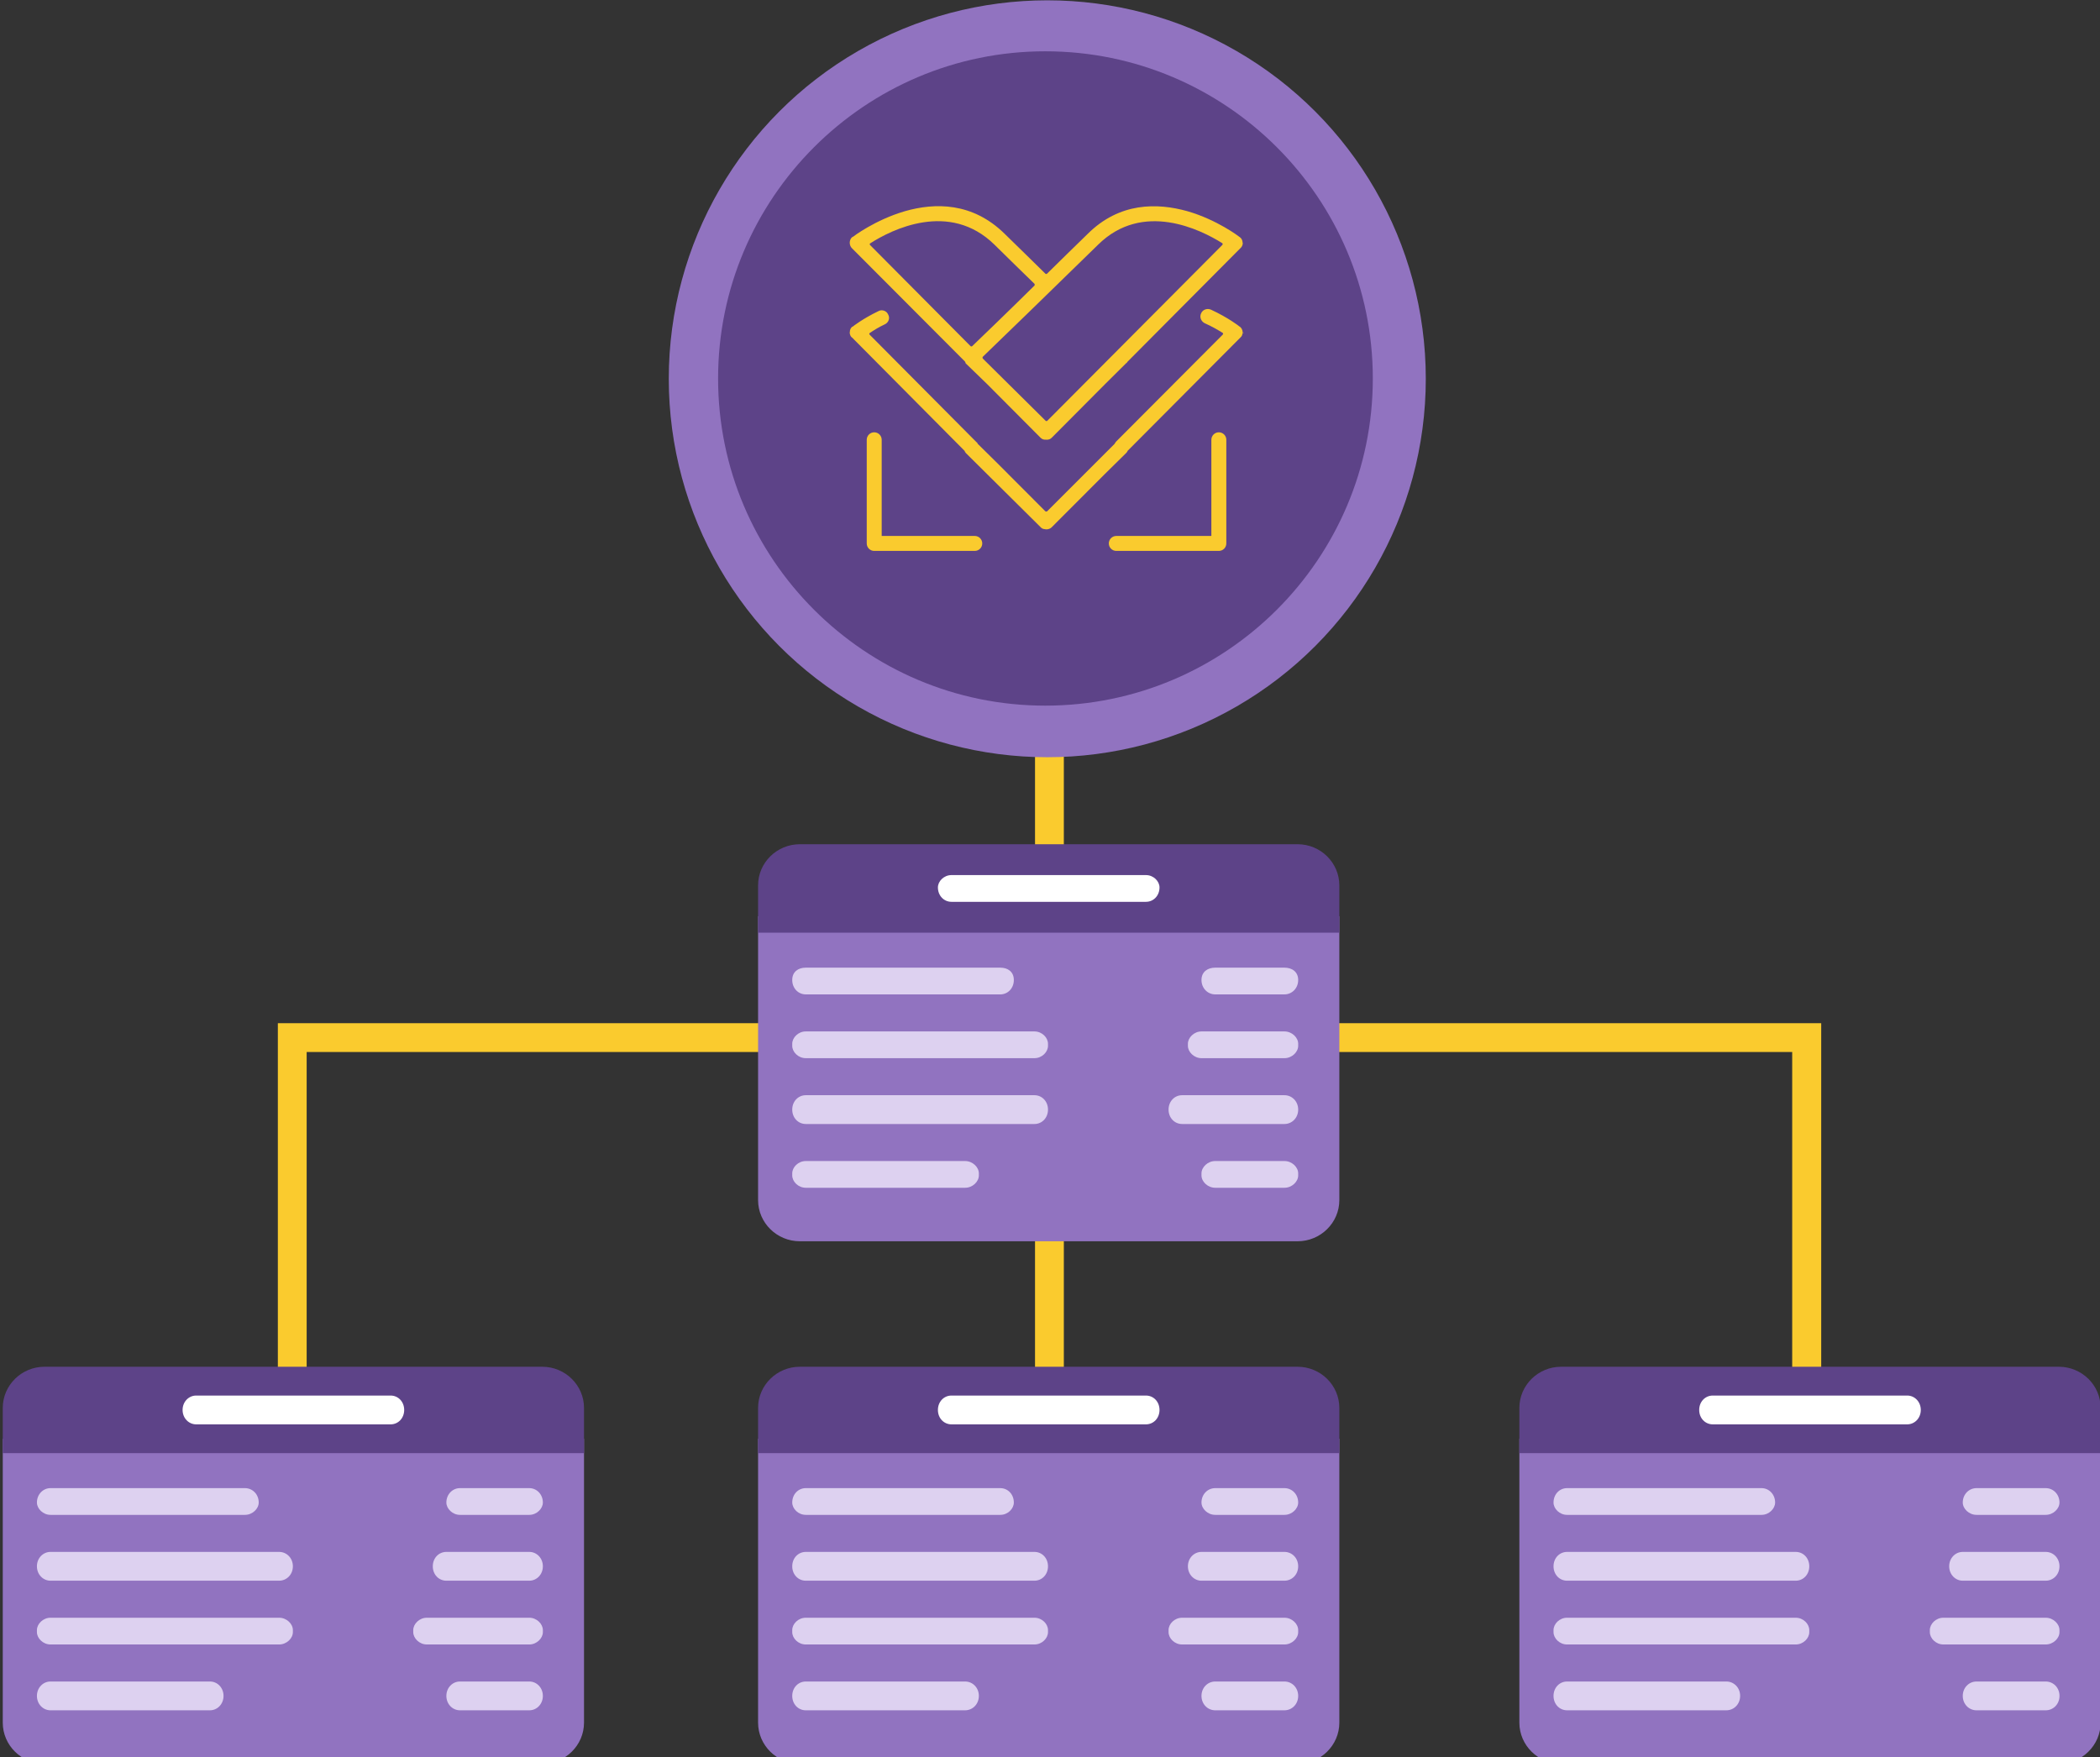 <?xml version="1.0" encoding="UTF-8" standalone="no"?>
<!DOCTYPE svg PUBLIC "-//W3C//DTD SVG 1.1//EN" "http://www.w3.org/Graphics/SVG/1.1/DTD/svg11.dtd">
<svg width="100%" height="100%" viewBox="0 0 717 600" version="1.1" xmlns="http://www.w3.org/2000/svg" xmlns:xlink="http://www.w3.org/1999/xlink" xml:space="preserve" xmlns:serif="http://www.serif.com/" style="fill-rule:evenodd;clip-rule:evenodd;stroke-linejoin:round;stroke-miterlimit:2;">
    <rect x="0" y="0" width="717" height="600" fill="#333333" stroke="none"/>
    <g transform="matrix(1,0,0,1,-784.972,-9615.68)">
        <g>
            <g transform="matrix(7.025,0,0,7.025,-31932.6,-69666.1)">
                <path d="M4709.01,11335.4L4709.01,11303.7L4707.61,11303.7L4707.61,11335.4L4672.21,11335.4L4672.21,11335.4L4670.81,11335.4L4670.81,11359.1L4672.21,11359.1L4672.21,11336.8L4707.61,11336.8L4707.61,11359.1L4709.01,11359.1L4709.01,11336.8L4744.41,11336.8L4744.41,11359.1L4745.82,11359.1L4745.82,11335.4L4744.41,11335.4L4744.41,11335.4L4709.01,11335.4Z" style="fill:rgb(250,203,46);"/>
            </g>
            <g transform="matrix(64.456,0,0,64.456,-31683.8,-2865.47)">
                <circle cx="509.283" cy="195.645" r="2.005" style="fill:rgb(145,115,192);"/>
            </g>
            <g transform="matrix(13.442,0,0,13.442,-30659.5,8784.94)">
                <path d="M2374.14,71.417C2374.14,66.83 2370.41,63.105 2365.82,63.105C2361.24,63.105 2357.51,66.83 2357.51,71.417C2357.51,76.004 2361.24,79.728 2365.82,79.728C2370.41,79.728 2374.14,76.004 2374.14,71.417Z" style="fill:rgb(93,67,136);"/>
            </g>
            <g transform="matrix(0.92,0,0,0.92,1075.06,9686.06)">
                <path d="M6.349,86.738L6.349,125.211C6.349,126.744 7.591,127.987 9.124,127.987L46.443,127.987C47.974,127.987 49.218,126.743 49.218,125.211C49.218,123.679 47.974,122.435 46.443,122.435L11.9,122.435L11.9,86.738C11.9,85.205 10.656,83.961 9.124,83.961C7.592,83.961 6.349,85.205 6.349,86.738ZM134.246,86.738L134.246,122.435L98.966,122.435C97.434,122.435 96.19,123.679 96.19,125.211C96.19,126.743 97.434,127.987 98.966,127.987L137.022,127.987C138.555,127.987 139.797,126.744 139.797,125.211L139.797,86.738C139.797,85.205 138.554,83.961 137.022,83.961C135.49,83.961 134.246,85.205 134.246,86.738ZM146.198,47.247C146.105,47.213 146.012,47.179 145.92,47.146C145.861,47.019 145.895,46.927 145.836,46.8C145.844,47.642 145.608,48.291 145.001,48.804L103.163,90.837C103.129,90.929 103.129,90.929 103.095,91.022C103.028,91.207 102.868,91.359 102.674,91.603L94.824,99.338L75.012,119.184C74.338,119.883 73.302,120.135 72.435,119.924L72.343,119.89C71.812,119.907 71.198,119.578 70.836,119.132L43.095,91.621C43.036,91.495 42.977,91.369 42.884,91.335L42.649,90.83L0.902,48.781L0.81,48.747C0.322,48.36 0.061,47.635 0.019,46.886L0.086,46.701C0.045,45.951 0.441,45.152 1.013,44.731L1.106,44.765C1.266,44.613 4.93,41.752 10.648,39.009C11.979,38.235 13.738,38.876 14.293,40.231C15.068,41.562 14.461,43.229 13.071,43.877C10.797,44.937 8.894,46.132 7.496,47.091C7.37,47.15 7.336,47.242 7.302,47.335C7.268,47.428 7.327,47.554 7.386,47.68L47.07,87.615C47.256,87.682 47.407,87.842 47.432,88.061C47.525,88.095 47.525,88.095 47.491,88.188L54.898,95.499L72.648,113.289C72.741,113.323 72.834,113.357 72.926,113.39C73.053,113.331 73.145,113.365 73.272,113.306L98.339,88.242L98.373,88.149C98.567,87.905 98.634,87.72 98.828,87.476L138.485,47.69C138.518,47.597 138.586,47.412 138.62,47.32C138.561,47.193 138.502,47.067 138.409,47.033C136.785,46.022 134.453,44.649 131.742,43.452C130.42,42.761 129.747,41.153 130.472,39.738C131.07,38.383 132.738,37.836 134.093,38.435C140.466,41.384 144.557,44.552 144.708,44.712L144.801,44.746C145.382,45.167 145.769,45.832 145.869,46.708L145.836,46.8C145.895,46.927 146.046,47.087 146.139,47.121L146.231,47.154L146.198,47.247ZM145.831,13.451C145.797,13.544 145.856,13.67 145.915,13.797C145.864,14.514 145.501,15.223 145.054,15.586L103.08,57.813C103.013,57.999 102.852,58.15 102.852,58.15C102.819,58.243 102.819,58.243 102.726,58.209L94.823,66.056L75.09,85.891C74.541,86.532 73.722,86.76 73.005,86.709L72.912,86.675C72.034,86.776 71.384,86.54 70.777,85.898L51.068,66.106L43.062,58.355C43.095,58.262 43.003,58.228 43.003,58.228C42.944,58.102 42.944,58.102 42.977,58.009C42.918,57.882 42.825,57.848 42.859,57.755L0.886,15.664C0.337,15.149 0.076,14.423 0.034,13.672L0.068,13.579C0.101,13.486 0.009,13.452 0.042,13.36C0.127,12.549 0.49,11.841 1.065,11.419L1.157,11.453C1.318,11.301 9.457,5.117 20.515,1.889C31.665,-1.305 45.609,-1.486 57.598,10.344C62.711,15.359 67.764,20.248 72.632,25.07C72.784,25.23 73.097,25.239 73.257,25.087C78.045,20.311 83.212,15.359 88.286,10.373C100.175,-1.489 114.169,-1.231 125.334,1.888C136.373,5.066 144.515,11.29 144.667,11.45L144.76,11.484C145.435,11.94 145.789,12.7 145.831,13.451ZM92.21,14.324C74.098,32.017 55.86,49.768 49.41,55.935C49.376,56.028 49.342,56.121 49.308,56.213C49.367,56.34 49.333,56.433 49.392,56.559L72.729,79.67C72.881,79.83 73.193,79.839 73.354,79.687L138.336,14.402C138.369,14.309 138.437,14.123 138.471,14.03C138.412,13.904 138.353,13.777 138.26,13.743C130.303,8.744 108.784,-2.035 92.21,14.324ZM53.739,14.301C37,-2.097 15.481,8.783 7.655,13.818C7.529,13.877 7.495,13.97 7.461,14.063C7.427,14.156 7.486,14.283 7.545,14.409L44.862,51.966C45.014,52.127 45.326,52.135 45.486,51.983C49.531,48.094 58.261,39.708 68.605,29.491C68.639,29.398 68.672,29.305 68.706,29.212C68.647,29.086 68.681,28.993 68.622,28.866C63.813,24.171 58.759,19.283 53.739,14.301Z" style="fill:rgb(250,203,46);"/>
            </g>
            <g transform="matrix(7.025,0,0,7.025,-31932.6,-69666.1)">
                <path d="M4694.15,11355.6L4722.4,11355.6L4722.4,11369.4C4722.4,11370.5 4721.49,11371.4 4720.37,11371.4L4696.18,11371.4C4695.06,11371.4 4694.15,11370.5 4694.15,11369.4L4694.15,11355.6ZM4657.44,11355.6L4685.69,11355.6L4685.69,11369.4C4685.69,11370.5 4684.78,11371.4 4683.66,11371.4L4659.47,11371.4C4658.35,11371.4 4657.44,11370.5 4657.44,11369.4L4657.44,11355.6ZM4731.15,11355.6L4759.4,11355.6L4759.4,11369.4C4759.4,11370.5 4758.49,11371.4 4757.37,11371.4L4733.18,11371.4C4732.06,11371.4 4731.15,11370.5 4731.15,11369.4L4731.15,11355.6ZM4694.15,11330.2L4722.4,11330.2L4722.4,11344C4722.4,11345.1 4721.49,11346 4720.37,11346L4696.18,11346C4695.06,11346 4694.15,11345.1 4694.15,11344L4694.15,11330.2Z" style="fill:rgb(145,115,192);"/>
            </g>
            <g transform="matrix(7.025,0,0,7.025,-31932.6,-69666.1)">
                <path d="M4694.15,11354.1C4694.15,11353 4695.06,11352.1 4696.18,11352.1L4720.37,11352.1C4721.49,11352.1 4722.4,11353 4722.4,11354.1L4722.4,11356.3L4694.15,11356.3L4694.15,11354.1ZM4657.44,11354.1C4657.44,11353 4658.35,11352.1 4659.47,11352.1L4683.66,11352.1C4684.78,11352.1 4685.69,11353 4685.69,11354.1L4685.69,11356.3L4657.44,11356.3L4657.44,11354.1ZM4731.15,11354.1C4731.15,11353 4732.06,11352.1 4733.18,11352.1L4757.37,11352.1C4758.49,11352.1 4759.4,11353 4759.4,11354.1L4759.4,11356.3L4731.15,11356.3L4731.15,11354.1ZM4694.15,11328.7C4694.15,11327.6 4695.06,11326.7 4696.18,11326.7L4720.37,11326.7C4721.49,11326.7 4722.4,11327.6 4722.4,11328.7L4722.4,11331L4694.15,11331L4694.15,11328.7Z" style="fill:rgb(93,67,136);"/>
            </g>
            <g transform="matrix(7.025,0,0,7.025,-31932.6,-69666.1)">
                <path d="M4741.88,11368.1C4741.88,11367.7 4741.58,11367.4 4741.21,11367.4L4733.47,11367.4C4733.1,11367.4 4732.81,11367.7 4732.81,11368.1L4732.81,11368.1C4732.81,11368.5 4733.1,11368.8 4733.47,11368.8L4741.21,11368.8C4741.58,11368.8 4741.88,11368.5 4741.88,11368.1L4741.88,11368.1ZM4668.17,11368.1C4668.17,11367.7 4667.87,11367.4 4667.51,11367.4L4659.76,11367.4C4659.4,11367.4 4659.1,11367.7 4659.1,11368.1L4659.1,11368.1C4659.1,11368.5 4659.4,11368.8 4659.76,11368.8L4667.51,11368.8C4667.87,11368.8 4668.17,11368.5 4668.17,11368.1L4668.17,11368.1ZM4704.88,11368.1C4704.88,11367.7 4704.58,11367.4 4704.21,11367.4L4696.47,11367.4C4696.1,11367.4 4695.81,11367.7 4695.81,11368.1L4695.81,11368.1C4695.81,11368.5 4696.1,11368.8 4696.47,11368.8L4704.21,11368.8C4704.58,11368.8 4704.88,11368.5 4704.88,11368.1L4704.88,11368.1ZM4683.69,11368.1C4683.69,11367.7 4683.39,11367.4 4683.03,11367.4L4679.66,11367.4C4679.3,11367.4 4679,11367.7 4679,11368.1L4679,11368.1C4679,11368.5 4679.3,11368.8 4679.66,11368.8L4683.03,11368.8C4683.39,11368.8 4683.69,11368.5 4683.69,11368.1L4683.69,11368.1ZM4720.4,11368.1C4720.4,11367.7 4720.1,11367.4 4719.73,11367.4L4716.37,11367.4C4716,11367.4 4715.7,11367.7 4715.7,11368.1L4715.7,11368.1C4715.7,11368.5 4716,11368.8 4716.37,11368.8L4719.73,11368.8C4720.1,11368.8 4720.4,11368.5 4720.4,11368.1L4720.4,11368.1ZM4757.4,11368.1C4757.4,11367.7 4757.1,11367.4 4756.73,11367.4L4753.37,11367.4C4753,11367.4 4752.7,11367.7 4752.7,11368.1L4752.7,11368.1C4752.7,11368.5 4753,11368.8 4753.37,11368.8L4756.73,11368.8C4757.1,11368.8 4757.4,11368.5 4757.4,11368.1L4757.4,11368.1ZM4745.24,11364.9C4745.24,11364.6 4744.95,11364.3 4744.58,11364.3L4733.47,11364.3C4733.1,11364.3 4732.81,11364.6 4732.81,11364.9L4732.81,11365C4732.81,11365.3 4733.1,11365.6 4733.47,11365.6L4744.58,11365.6C4744.95,11365.6 4745.24,11365.3 4745.24,11365L4745.24,11364.9ZM4720.4,11364.9C4720.4,11364.6 4720.1,11364.3 4719.73,11364.3L4714.76,11364.3C4714.39,11364.3 4714.1,11364.6 4714.1,11364.9L4714.1,11365C4714.1,11365.3 4714.39,11365.6 4714.76,11365.6L4719.73,11365.6C4720.1,11365.6 4720.4,11365.3 4720.4,11365L4720.4,11364.9ZM4683.69,11364.9C4683.69,11364.6 4683.39,11364.3 4683.03,11364.3L4678.05,11364.3C4677.69,11364.3 4677.39,11364.6 4677.39,11364.9L4677.39,11365C4677.39,11365.3 4677.69,11365.6 4678.05,11365.6L4683.03,11365.6C4683.39,11365.6 4683.69,11365.3 4683.69,11365L4683.69,11364.9ZM4757.4,11364.9C4757.4,11364.6 4757.1,11364.3 4756.73,11364.3L4751.76,11364.3C4751.39,11364.3 4751.1,11364.6 4751.1,11364.9L4751.1,11365C4751.1,11365.3 4751.39,11365.6 4751.76,11365.6L4756.73,11365.6C4757.1,11365.6 4757.4,11365.3 4757.4,11365L4757.4,11364.9ZM4708.24,11364.9C4708.24,11364.6 4707.95,11364.3 4707.58,11364.3L4696.47,11364.3C4696.1,11364.3 4695.81,11364.6 4695.81,11364.9L4695.81,11365C4695.81,11365.3 4696.1,11365.6 4696.47,11365.6L4707.58,11365.6C4707.95,11365.6 4708.24,11365.3 4708.24,11365L4708.24,11364.9ZM4671.54,11364.9C4671.54,11364.6 4671.24,11364.3 4670.87,11364.3L4659.76,11364.3C4659.4,11364.3 4659.1,11364.6 4659.1,11364.9L4659.1,11365C4659.1,11365.3 4659.4,11365.6 4659.76,11365.6L4670.87,11365.6C4671.24,11365.6 4671.54,11365.3 4671.54,11365L4671.54,11364.9ZM4720.4,11361.8C4720.4,11361.4 4720.1,11361.1 4719.73,11361.1L4715.7,11361.1C4715.34,11361.1 4715.04,11361.4 4715.04,11361.8L4715.04,11361.8C4715.04,11362.2 4715.34,11362.5 4715.7,11362.5L4719.73,11362.5C4720.1,11362.5 4720.4,11362.2 4720.4,11361.8L4720.4,11361.8ZM4683.69,11361.8C4683.69,11361.4 4683.39,11361.1 4683.03,11361.1L4679,11361.1C4678.63,11361.1 4678.34,11361.4 4678.34,11361.8L4678.34,11361.8C4678.34,11362.2 4678.63,11362.5 4679,11362.5L4683.03,11362.5C4683.39,11362.5 4683.69,11362.2 4683.69,11361.8L4683.69,11361.8ZM4757.4,11361.8C4757.4,11361.4 4757.1,11361.1 4756.73,11361.1L4752.7,11361.1C4752.34,11361.1 4752.04,11361.4 4752.04,11361.8L4752.04,11361.8C4752.04,11362.2 4752.34,11362.5 4752.7,11362.5L4756.73,11362.5C4757.1,11362.5 4757.4,11362.2 4757.4,11361.8L4757.4,11361.8ZM4708.24,11361.8C4708.24,11361.4 4707.95,11361.1 4707.58,11361.1L4696.47,11361.1C4696.1,11361.1 4695.81,11361.4 4695.81,11361.8L4695.81,11361.8C4695.81,11362.2 4696.1,11362.5 4696.47,11362.5L4707.58,11362.5C4707.95,11362.5 4708.24,11362.2 4708.24,11361.8L4708.24,11361.8ZM4671.54,11361.8C4671.54,11361.4 4671.24,11361.1 4670.87,11361.1L4659.76,11361.1C4659.4,11361.1 4659.1,11361.4 4659.1,11361.8L4659.1,11361.8C4659.1,11362.2 4659.4,11362.5 4659.76,11362.5L4670.87,11362.5C4671.24,11362.5 4671.54,11362.2 4671.54,11361.8L4671.54,11361.8ZM4745.24,11361.8C4745.24,11361.4 4744.95,11361.1 4744.58,11361.1L4733.47,11361.1C4733.1,11361.1 4732.81,11361.4 4732.81,11361.8L4732.81,11361.8C4732.81,11362.2 4733.1,11362.5 4733.47,11362.5L4744.58,11362.5C4744.95,11362.5 4745.24,11362.2 4745.24,11361.8L4745.24,11361.8ZM4720.4,11358.7C4720.4,11358.3 4720.1,11358 4719.73,11358L4716.37,11358C4716,11358 4715.7,11358.3 4715.7,11358.7C4715.7,11359 4716,11359.3 4716.37,11359.3L4719.73,11359.3C4720.1,11359.3 4720.4,11359 4720.4,11358.7ZM4683.69,11358.7C4683.69,11358.3 4683.39,11358 4683.03,11358L4679.66,11358C4679.3,11358 4679,11358.3 4679,11358.7C4679,11359 4679.3,11359.3 4679.66,11359.3L4683.03,11359.3C4683.39,11359.3 4683.69,11359 4683.69,11358.7ZM4757.4,11358.7C4757.4,11358.3 4757.1,11358 4756.73,11358L4753.37,11358C4753,11358 4752.7,11358.3 4752.7,11358.7C4752.7,11359 4753,11359.3 4753.37,11359.3L4756.73,11359.3C4757.1,11359.3 4757.4,11359 4757.4,11358.7ZM4706.58,11358.7C4706.58,11358.3 4706.29,11358 4705.92,11358L4696.47,11358C4696.1,11358 4695.81,11358.3 4695.81,11358.7C4695.81,11359 4696.1,11359.3 4696.47,11359.3L4705.92,11359.3C4706.29,11359.3 4706.58,11359 4706.58,11358.7ZM4743.58,11358.7C4743.58,11358.3 4743.28,11358 4742.92,11358L4733.47,11358C4733.1,11358 4732.81,11358.3 4732.81,11358.7C4732.81,11359 4733.1,11359.3 4733.47,11359.3L4742.92,11359.3C4743.28,11359.3 4743.58,11359 4743.58,11358.7ZM4669.88,11358.7C4669.88,11358.3 4669.58,11358 4669.21,11358L4659.76,11358C4659.4,11358 4659.1,11358.3 4659.1,11358.7C4659.1,11359 4659.4,11359.3 4659.76,11359.3L4669.21,11359.3C4669.58,11359.3 4669.88,11359 4669.88,11358.7ZM4720.4,11342.7C4720.4,11342.4 4720.1,11342.1 4719.73,11342.1L4716.37,11342.1C4716,11342.1 4715.7,11342.4 4715.7,11342.7L4715.7,11342.8C4715.7,11343.1 4716,11343.4 4716.37,11343.4L4719.73,11343.4C4720.1,11343.4 4720.4,11343.1 4720.4,11342.8L4720.4,11342.7ZM4704.88,11342.7C4704.88,11342.4 4704.58,11342.1 4704.21,11342.1L4696.47,11342.1C4696.1,11342.1 4695.81,11342.4 4695.81,11342.7L4695.81,11342.8C4695.81,11343.1 4696.1,11343.4 4696.47,11343.4L4704.21,11343.4C4704.58,11343.4 4704.88,11343.1 4704.88,11342.8L4704.88,11342.7ZM4720.4,11339.6C4720.4,11339.2 4720.1,11338.9 4719.73,11338.9L4714.76,11338.9C4714.39,11338.9 4714.1,11339.2 4714.1,11339.6L4714.1,11339.6C4714.1,11340 4714.39,11340.3 4714.76,11340.3L4719.73,11340.3C4720.1,11340.3 4720.4,11340 4720.4,11339.6L4720.4,11339.6ZM4708.24,11339.6C4708.24,11339.2 4707.95,11338.9 4707.58,11338.9L4696.47,11338.9C4696.1,11338.9 4695.81,11339.2 4695.81,11339.6L4695.81,11339.6C4695.81,11340 4696.1,11340.3 4696.47,11340.3L4707.58,11340.3C4707.95,11340.3 4708.24,11340 4708.24,11339.6L4708.24,11339.6ZM4720.4,11336.4C4720.4,11336.1 4720.1,11335.8 4719.73,11335.8L4715.7,11335.8C4715.34,11335.8 4715.04,11336.1 4715.04,11336.4L4715.04,11336.5C4715.04,11336.8 4715.34,11337.1 4715.7,11337.1L4719.73,11337.1C4720.1,11337.1 4720.4,11336.8 4720.4,11336.5L4720.4,11336.4ZM4708.24,11336.4C4708.24,11336.1 4707.95,11335.8 4707.58,11335.8L4696.47,11335.8C4696.1,11335.8 4695.81,11336.1 4695.81,11336.4L4695.81,11336.5C4695.81,11336.8 4696.1,11337.1 4696.47,11337.1L4707.58,11337.1C4707.95,11337.1 4708.24,11336.8 4708.24,11336.5L4708.24,11336.4ZM4720.4,11333.3C4720.4,11332.9 4720.1,11332.7 4719.73,11332.7L4716.37,11332.7C4716,11332.7 4715.7,11332.9 4715.7,11333.3C4715.7,11333.7 4716,11334 4716.37,11334L4719.73,11334C4720.1,11334 4720.4,11333.7 4720.4,11333.3ZM4706.58,11333.3C4706.58,11332.9 4706.29,11332.7 4705.92,11332.7L4696.47,11332.7C4696.1,11332.7 4695.81,11332.9 4695.81,11333.3C4695.81,11333.7 4696.1,11334 4696.47,11334L4705.92,11334C4706.29,11334 4706.58,11333.7 4706.58,11333.3Z" style="fill:rgb(221,209,240);"/>
            </g>
            <g transform="matrix(7.025,0,0,7.025,-31932.6,-69666.1)">
                <path d="M4713.66,11354.2C4713.66,11353.8 4713.37,11353.5 4713,11353.5L4703.55,11353.5C4703.18,11353.5 4702.89,11353.8 4702.89,11354.2C4702.89,11354.6 4703.18,11354.9 4703.55,11354.9L4713,11354.9C4713.37,11354.9 4713.66,11354.6 4713.66,11354.2ZM4676.95,11354.2C4676.95,11353.8 4676.66,11353.5 4676.29,11353.5L4666.84,11353.5C4666.48,11353.5 4666.18,11353.8 4666.18,11354.2C4666.18,11354.6 4666.48,11354.9 4666.84,11354.9L4676.29,11354.9C4676.66,11354.9 4676.95,11354.6 4676.95,11354.2ZM4750.66,11354.2C4750.66,11353.8 4750.36,11353.5 4750,11353.5L4740.55,11353.5C4740.18,11353.5 4739.89,11353.8 4739.89,11354.2C4739.89,11354.6 4740.18,11354.9 4740.55,11354.9L4750,11354.9C4750.36,11354.9 4750.66,11354.6 4750.66,11354.2ZM4713.66,11328.8C4713.66,11328.5 4713.37,11328.2 4713,11328.2L4703.55,11328.2C4703.18,11328.2 4702.89,11328.5 4702.89,11328.8C4702.89,11329.2 4703.18,11329.5 4703.55,11329.5L4713,11329.5C4713.37,11329.5 4713.66,11329.2 4713.66,11328.8Z" style="fill:white;"/>
            </g>
        </g>
    </g>
</svg>
